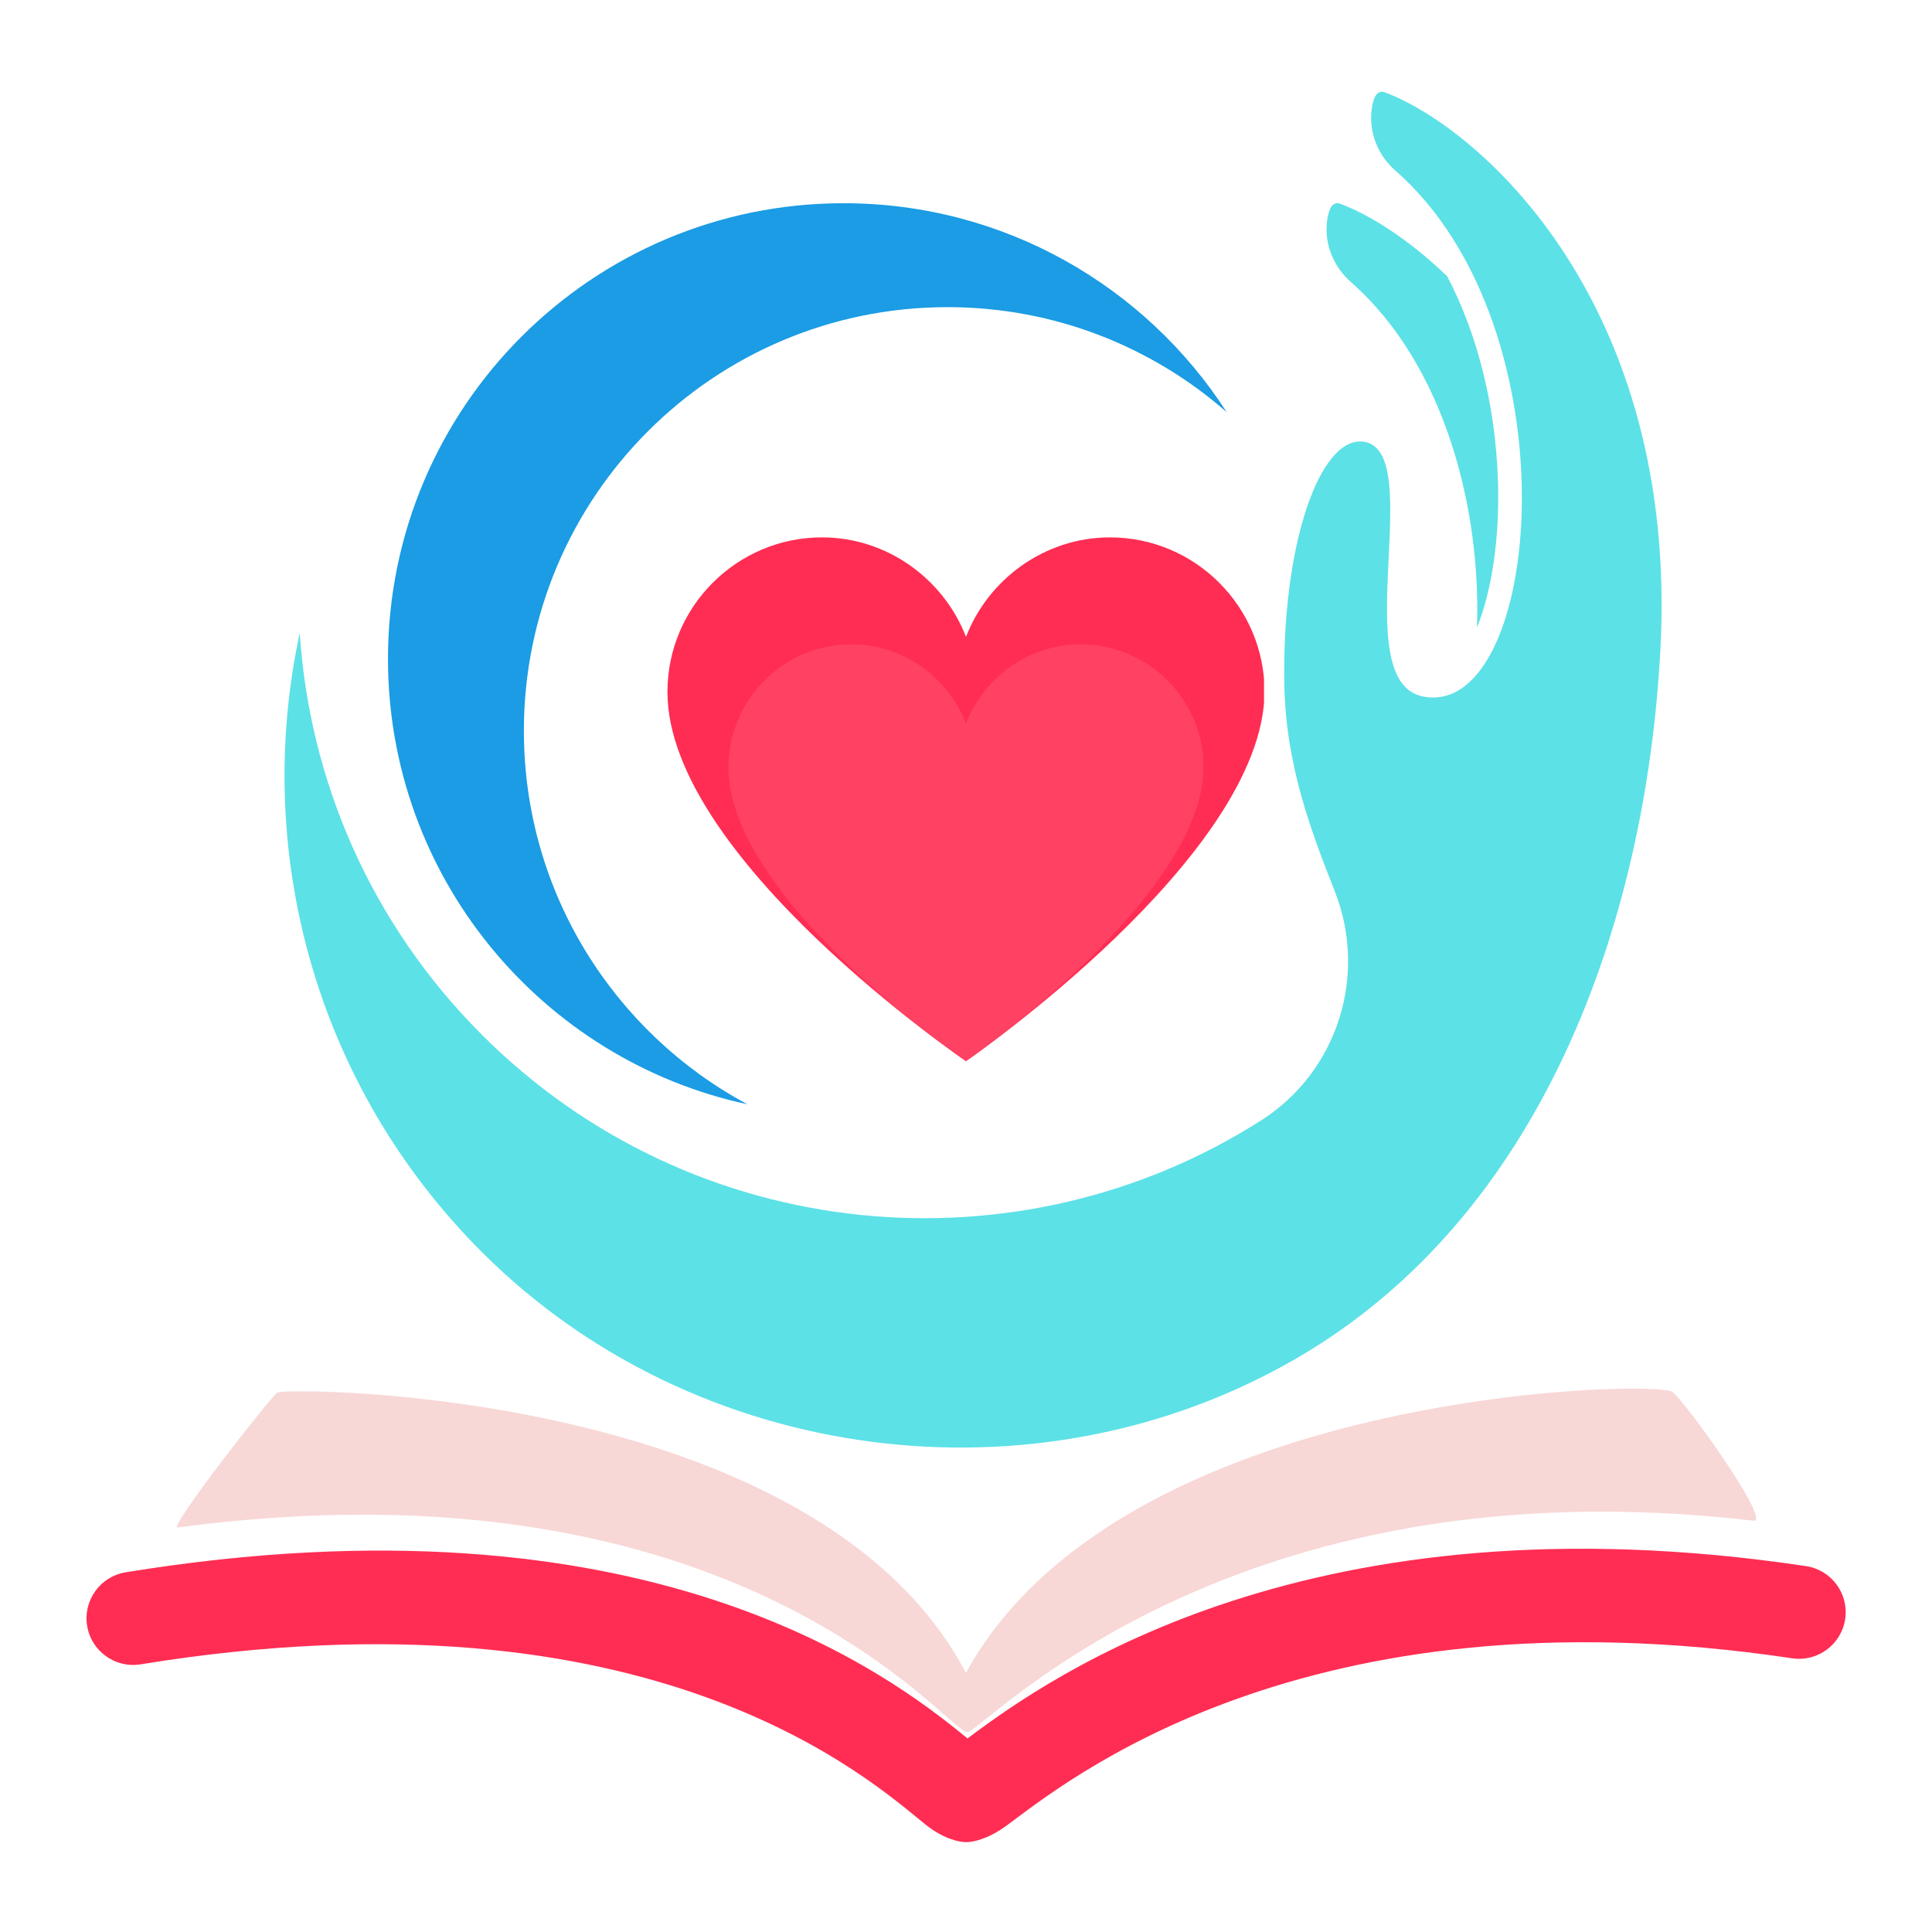 <svg xmlns="http://www.w3.org/2000/svg" xmlns:xlink="http://www.w3.org/1999/xlink" width="500" zoomAndPan="magnify" viewBox="0 0 375 375" height="500" preserveAspectRatio="xMidYMid meet" version="1.0"><defs><filter x="0%" y="0%" width="100%" height="100%" id="f2e33d0dae"><feColorMatrix values="0 0 0 0 1 0 0 0 0 1 0 0 0 0 1 0 0 0 1 0" color-interpolation-filters="sRGB"/></filter><clipPath id="dbfe10504e"><path d="M 55 17.328 L 323 17.328 L 323 281 L 55 281 Z M 55 17.328 " clip-rule="nonzero"/></clipPath><clipPath id="a02a718d07"><path d="M 129.551 104.305 L 245.574 104.305 L 245.574 205.973 L 129.551 205.973 Z M 129.551 104.305 " clip-rule="nonzero"/></clipPath><clipPath id="07281e4112"><path d="M 129.551 134.301 C 129.551 166.59 187.5 205.973 187.5 205.973 C 187.5 205.973 245.195 166.309 245.449 134.301 C 245.449 117.773 231.98 104.305 215.453 104.305 C 202.754 104.305 191.812 112.441 187.5 123.613 C 183.188 112.441 172.246 104.305 159.547 104.305 C 143.02 104.305 129.551 117.773 129.551 134.301 " clip-rule="nonzero"/></clipPath><mask id="3375b0e042"><g filter="url(#f2e33d0dae)"><rect x="-37.5" width="450" fill="#000000" y="-37.5" height="450" fill-opacity="0.82"/></g></mask><clipPath id="d630f4f3de"><path d="M 0.383 0.059 L 92.719 0.059 L 92.719 80.973 L 0.383 80.973 Z M 0.383 0.059 " clip-rule="nonzero"/></clipPath><clipPath id="97abe67a9e"><path d="M 0.383 23.93 C 0.383 49.629 46.5 80.973 46.5 80.973 C 46.5 80.973 92.418 49.406 92.617 23.93 C 92.617 10.777 81.902 0.059 68.746 0.059 C 58.637 0.059 49.93 6.535 46.5 15.426 C 43.07 6.535 34.363 0.059 24.254 0.059 C 11.098 0.059 0.383 10.777 0.383 23.93 " clip-rule="nonzero"/></clipPath><clipPath id="898324bfcf"><rect x="0" width="93" y="0" height="82"/></clipPath><clipPath id="f65b04de1c"><path d="M 16.109 300 L 358.738 300 L 358.738 358 L 16.109 358 Z M 16.109 300 " clip-rule="nonzero"/></clipPath></defs><path fill="#1b9ce4" d="M 101.684 141.852 C 101.684 96.434 138.504 59.617 183.918 59.617 C 204.684 59.617 223.645 67.316 238.117 80.012 C 222.375 55.605 194.945 39.445 163.746 39.445 C 114.906 39.445 75.309 79.043 75.309 127.887 C 75.309 170.32 105.195 205.77 145.07 214.34 C 119.246 200.477 101.684 173.215 101.684 141.852 " fill-opacity="1" fill-rule="nonzero"/><g clip-path="url(#dbfe10504e)"><path fill="#5ce1e6" d="M 268.852 17.941 C 267.23 17.332 266.508 19.027 266.23 21.305 C 265.688 25.758 267.469 30.16 270.84 33.113 C 306.102 64.008 299.258 139.707 276.215 135.191 C 261.086 132.23 277.199 87.258 264.586 85.727 C 256.207 84.711 248.762 105.555 249.293 133.043 C 249.598 148.77 254.652 161.746 259.086 173.012 C 265.516 189.328 259.609 208.008 244.824 217.441 C 197.789 247.461 134.609 241.93 93.523 200.84 C 71.816 179.133 60.039 151.258 58.18 122.852 C 49.105 164.914 60.949 210.582 93.719 243.215 C 135.027 284.352 200.98 292.91 251.465 263.762 C 299.383 236.086 319.426 179.137 322.277 126.195 C 325.906 58.852 287.254 24.871 268.852 17.941 Z M 262.246 54.789 C 280.562 70.887 287.488 99.082 286.676 121.789 C 289.551 114.746 291.109 104.438 290.754 93.395 C 290.277 78.641 286.766 64.82 280.891 53.617 C 273.289 46.309 265.805 41.684 260.199 39.57 C 258.539 38.945 257.824 40.734 257.559 43.094 C 257.066 47.52 258.902 51.852 262.246 54.789 " fill-opacity="1" fill-rule="nonzero"/></g><g clip-path="url(#a02a718d07)"><g clip-path="url(#07281e4112)"><path fill="#ff2d53" d="M 129.551 104.305 L 245.344 104.305 L 245.344 205.973 L 129.551 205.973 Z M 129.551 104.305 " fill-opacity="1" fill-rule="nonzero"/></g></g><g mask="url(#3375b0e042)"><g transform="matrix(1, 0, 0, 1, 141, 125)"><g clip-path="url(#898324bfcf)"><g clip-path="url(#d630f4f3de)"><g clip-path="url(#97abe67a9e)"><path fill="#ff4566" d="M 0.383 0.059 L 92.535 0.059 L 92.535 80.973 L 0.383 80.973 Z M 0.383 0.059 " fill-opacity="1" fill-rule="nonzero"/></g></g></g></g></g><g clip-path="url(#f65b04de1c)"><path fill="#ff2d53" d="M 187.793 337.43 C 172.531 324.891 125.402 288.73 24.383 305.184 C 19.457 305.988 16.105 310.641 16.91 315.57 C 17.711 320.496 22.363 323.848 27.293 323.047 C 127.121 306.785 169.5 346.023 179.59 354.105 C 183.324 357.094 186.379 357.562 187.578 357.562 C 188.68 357.559 191.602 357.098 195.332 354.379 C 206.234 346.426 252.562 307.609 347.859 321.875 C 352.797 322.617 357.406 319.207 358.145 314.266 C 358.887 309.328 355.477 304.719 350.539 303.98 C 254.23 289.562 203.969 325.324 187.793 337.43 Z M 187.793 337.43 " fill-opacity="1" fill-rule="evenodd"/></g><path fill="#f8d7d7" d="M 187.484 324.703 C 158.41 269.445 55.926 269.238 53.867 270.281 C 52.715 270.867 32.527 296.75 34.473 296.488 C 143.531 281.883 184.027 336.227 187.699 336.215 C 190.883 336.207 238.043 283.195 340.355 295.172 C 344.031 295.605 326.828 271.625 324.57 270.145 C 320.938 267.758 217.574 269.793 187.484 324.703 Z M 187.484 324.703 " fill-opacity="1" fill-rule="evenodd"/></svg>